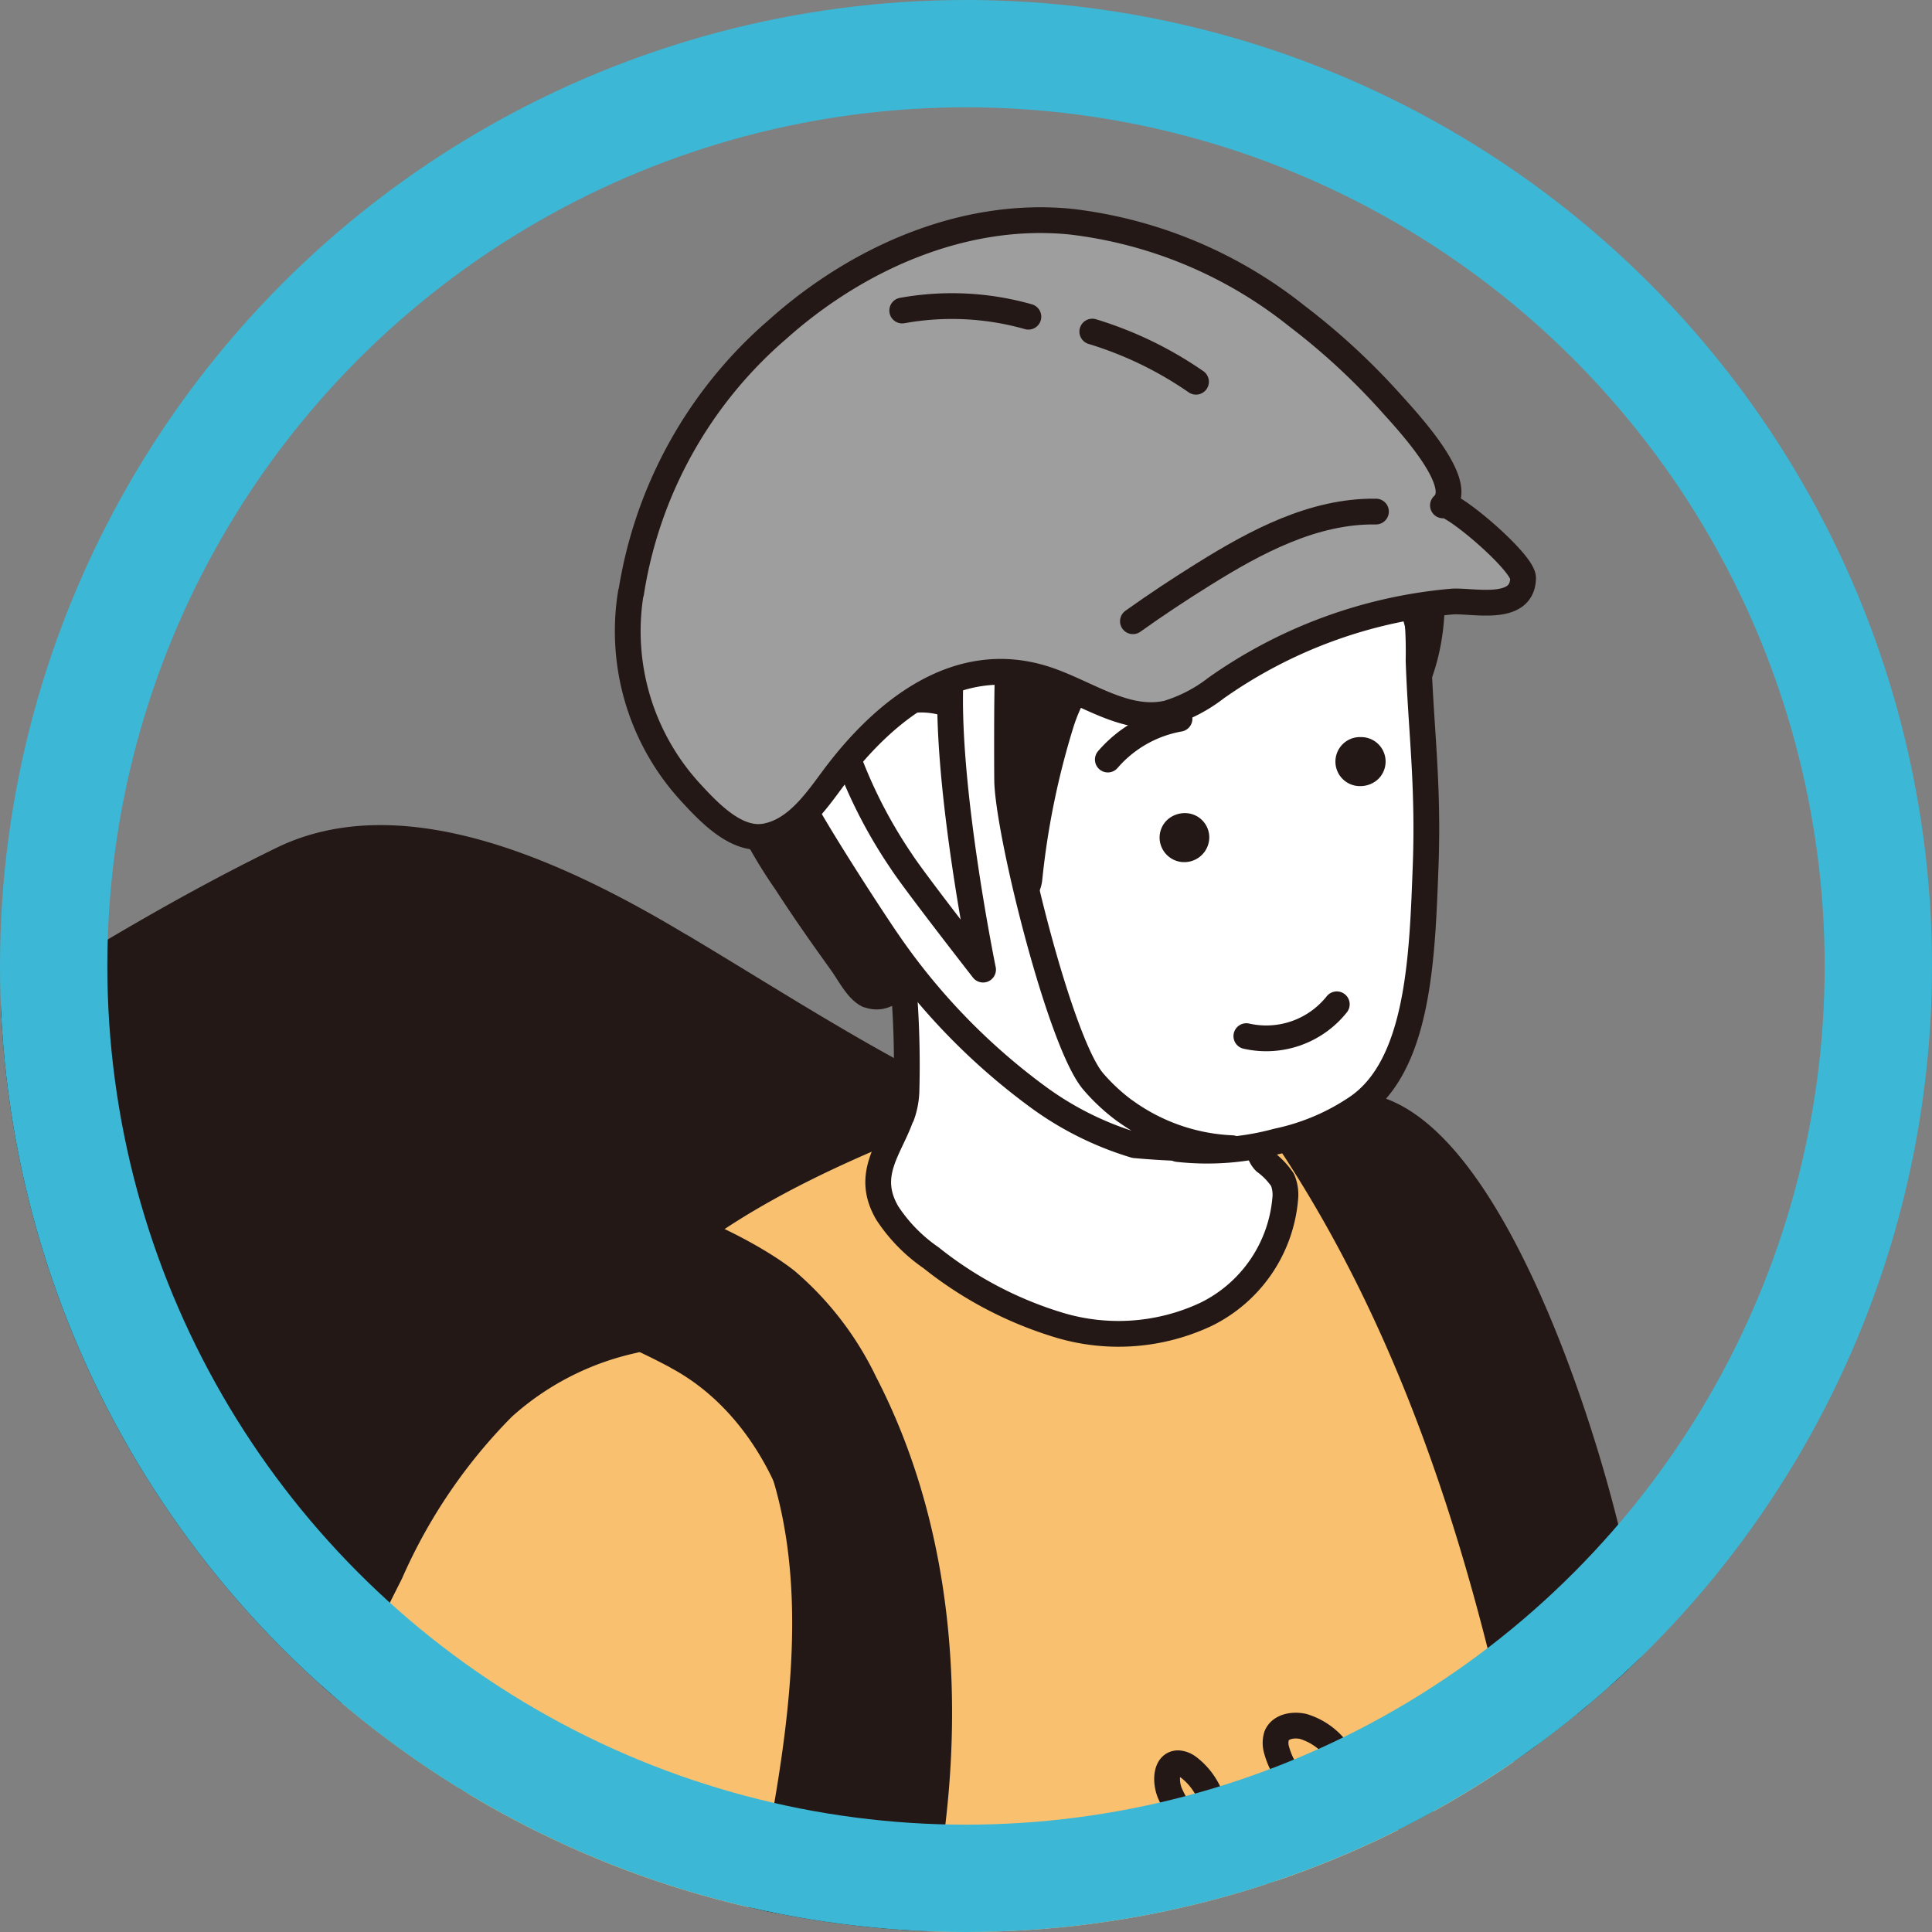 <svg xmlns="http://www.w3.org/2000/svg" xmlns:xlink="http://www.w3.org/1999/xlink" width="90" height="90" viewBox="0 0 90 90">
  <rect x="0" y="0" width="90" height="90" fill="#808080" stroke="none"/>
  <defs>
    <clipPath id="clip-path">
      <circle id="楕円形_1279" data-name="楕円形 1279" cx="45" cy="45" r="45" transform="translate(11211 -9861)" fill="#fff" stroke="#707070" stroke-width="1"/>
    </clipPath>
    <clipPath id="clip-path-2">
      <path id="パス_67362" data-name="パス 67362" d="M6.24,73.329h0a4.285,4.285,0,0,0,5.866,1.536L83.057,34.259a4.285,4.285,0,0,0,1.536-5.866h0a4.285,4.285,0,0,0-5.866-1.536L7.776,67.462A4.285,4.285,0,0,0,6.24,73.329Z" transform="translate(-5.652 -26.268)" fill="#5cc0bd" stroke="#231815" stroke-miterlimit="10" stroke-width="0.506"/>
    </clipPath>
  </defs>
  <g id="グループ_756" data-name="グループ 756" transform="translate(-11211 9861)">
    <g id="マスクグループ_36" data-name="マスクグループ 36" clip-path="url(#clip-path)">
      <g id="_レイヤー_1-2" transform="translate(11189.864 -9850.744)">
        <path id="パス_67333" data-name="パス 67333" d="M80.866,13.763C75.523,10.552,67.886,6.83,61.977,9.71,53.476,13.859,45.9,19.267,37.8,24.13c-3.232,1.941-6.645,4.181-7.936,7.722a17.022,17.022,0,0,0-.693,5.834q-.048,13.935-.085,27.86c-.021,8.053-1.739,15.935,3.328,23.124,2.56,3.637,6.378,6.165,10.175,8.458a190.966,190.966,0,0,0,25.78,13.055c2.187.907,4.757,1.749,6.8.555,1.728-1.013,2.411-3.125,2.955-5.045Q83.837,85.407,88.962,64.96c3.093-12.33,8.437-24.372,9.29-37.193.267-3.957-2.827-5.706-5.952-7.317-3.946-2.037-7.6-4.405-11.423-6.688Z" transform="translate(-27.855 19.757)" fill="#231815" stroke="#231815" stroke-linecap="round" stroke-linejoin="round" stroke-width="0.506"/>
        <path id="パス_67334" data-name="パス 67334" d="M13,32.56c-1.717,10.218,5.44,20.628,2.9,30.676a16.537,16.537,0,0,1-3.7,6.954" transform="translate(109.935 76.499)" fill="none" stroke="#231815" stroke-linecap="round" stroke-linejoin="round" stroke-width="0.506"/>
        <path id="パス_67335" data-name="パス 67335" d="M15.491,35.861a55.831,55.831,0,0,1,4.832,12.053c1.013,3.733,1.643,7.584,3.04,11.2s3.7,7.061,7.157,8.81" transform="translate(84.771 84.343)" fill="none" stroke="#231815" stroke-linecap="round" stroke-linejoin="round" stroke-width="0.506"/>
        <path id="パス_67336" data-name="パス 67336" d="M51.254,96.817c11.562,6.389,23.54,4.074,27.433-6.336s-2.08-24.447-13.343-31.348S41.8,55.059,37.911,65.469s1.024,24.553,13.343,31.358Z" transform="translate(-35.862 130.657)" fill="#9f9e9f" stroke="#231815" stroke-miterlimit="10" stroke-width="0.506"/>
        <path id="パス_67337" data-name="パス 67337" d="M49.878,78.951c5.034,2.208,9.621,0,10.239-4.949s-2.965-10.741-8-12.959-9.621,0-10.239,4.949S44.844,76.732,49.878,78.951Z" transform="translate(-33.74 142.134)" fill="#fff" stroke="#231815" stroke-miterlimit="10" stroke-width="0.506"/>
        <path id="パス_67338" data-name="パス 67338" d="M11.991,67.239s.811,10.144,4.661,13.994,65.5,40.03,69.372,40.03c4.864,0,17.578-8.96,17.578-8.96Z" transform="translate(23.507 158.891)" fill="#5cc0bd" stroke="#231815" stroke-miterlimit="10" stroke-width="0.506"/>
        <path id="パス_67339" data-name="パス 67339" d="M105.931,133.354l14.453-8.576a7.374,7.374,0,0,0-.1-12.735L33.305,62.179a7.345,7.345,0,0,0-7.317-.011l-14.613,8.32a7.377,7.377,0,0,0-.032,12.8l87.142,50.131a7.353,7.353,0,0,0,7.445-.053Z" transform="translate(17.765 144.538)" fill="#231815" stroke="#231815" stroke-linecap="round" stroke-linejoin="round" stroke-width="0.506"/>
        <path id="パス_67340" data-name="パス 67340" d="M20.347,66.035c.309,2.72.608,5.45.917,8.17.427,3.808.373,8.565,3.786,11.061A8.084,8.084,0,0,0,30.8,86.685a3.947,3.947,0,0,0,3.179-1.867c.565-1.195.1-2.6-.373-3.84-1.973-5.184-1.557-10.751-1.739-16.277L20.347,66.035Z" transform="translate(64.663 152.863)" fill="#fff" stroke="#231815" stroke-linecap="round" stroke-linejoin="round" stroke-width="0.506"/>
        <path id="パス_67341" data-name="パス 67341" d="M35.262,74.519a31.543,31.543,0,0,1-4.949-4.266C29.427,69.3,29.022,68.13,27.518,68a3.149,3.149,0,0,0-2.229.917,5.066,5.066,0,0,0-1.675,2.56c-.085.811.907,1.835-.107,2.368a4.107,4.107,0,0,1-4.469-.789,9.744,9.744,0,0,1-2.485-4.085,19.016,19.016,0,0,0-1.024,2.411c-.277,1.28-.491,2.613-.725,3.9a6.921,6.921,0,0,0,.533,4.928c1.195,1.9,3.616,2.5,5.77,3.136a38.453,38.453,0,0,1,9.29,4.16c3.029,1.877,5.653,3.893,9.344,4.405,2.944.405,8.736-.555,8.789-4.405a9.444,9.444,0,0,0-5.589-8.874A47.9,47.9,0,0,1,35.272,74.5Z" transform="translate(69.768 160.688)" fill="#fff" stroke="#231815" stroke-linecap="round" stroke-linejoin="round" stroke-width="0.506"/>
        <path id="パス_67342" data-name="パス 67342" d="M47.4,78.525a7.178,7.178,0,0,1-3.829,3.434,11.976,11.976,0,0,1-4.81.309,18.11,18.11,0,0,1-6.538-1.888c-3.84-2.037-6.6-5.717-10.421-7.808A22.84,22.84,0,0,0,15,70.408" transform="translate(69.552 166.42)" fill="none" stroke="#231815" stroke-linecap="round" stroke-linejoin="round" stroke-width="0.506"/>
        <path id="パス_67343" data-name="パス 67343" d="M30.7,63.262c.1,2.741.181,5.482.277,8.213.128,3.829-.3,8.565,2.912,11.317a8.123,8.123,0,0,0,5.621,1.867,3.943,3.943,0,0,0,3.317-1.611c.661-1.152.3-2.592-.075-3.861-1.568-5.322-.715-10.847-.459-16.362l-11.583.427Z" transform="translate(20.767 148.404)" fill="#fff" stroke="#231815" stroke-linecap="round" stroke-linejoin="round" stroke-width="0.506"/>
        <path id="パス_67344" data-name="パス 67344" d="M46.092,73.244a31.58,31.58,0,0,1-4.608-4.64c-.811-1.013-1.12-2.219-2.613-2.453a3.165,3.165,0,0,0-2.293.736,5.037,5.037,0,0,0-1.867,2.421c-.149.8.757,1.9-.288,2.357a4.125,4.125,0,0,1-4.394-1.141,9.839,9.839,0,0,1-2.165-4.266,18.358,18.358,0,0,0-1.205,2.325c-.373,1.259-.693,2.571-1.035,3.84a6.9,6.9,0,0,0,.149,4.96c1.035,1.984,3.413,2.773,5.5,3.584a38.458,38.458,0,0,1,8.938,4.874c2.869,2.112,5.333,4.32,8.97,5.12,2.9.64,8.746.128,9.109-3.7a9.418,9.418,0,0,0-4.874-9.28,47.68,47.68,0,0,1-7.328-4.725Z" transform="translate(24.049 156.245)" fill="#fff" stroke="#231815" stroke-linecap="round" stroke-linejoin="round" stroke-width="0.506"/>
        <path id="パス_67345" data-name="パス 67345" d="M57.238,78.872A7.2,7.2,0,0,1,53.153,82a12.036,12.036,0,0,1-4.821-.075,17.877,17.877,0,0,1-6.368-2.4c-3.669-2.336-6.144-6.218-9.781-8.6a22.592,22.592,0,0,0-6.613-2.688" transform="translate(24.028 161.263)" fill="none" stroke="#231815" stroke-linecap="round" stroke-linejoin="round" stroke-width="0.506"/>
        <path id="パス_67346" data-name="パス 67346" d="M39.652,52.16a127.633,127.633,0,0,0,15.071,6.549,3.078,3.078,0,0,1,1.931,1.429,3.045,3.045,0,0,1-.128,1.963Q55.07,67.044,53.6,71.977a2.666,2.666,0,0,1-.341.8,2.5,2.5,0,0,1-2.208.64C36.4,72.671,21,64.458,16.346,49.941a49.079,49.079,0,0,1-2.229-9.2,52.481,52.481,0,0,1-.064-8.97q.464-8.848,1.3-17.684a2.708,2.708,0,0,1,.725-1.941c.757-.619,1.9-.245,2.763.224,5.514,2.976,9.013,8.746,10.3,14.751a142.871,142.871,0,0,0,5.248,19.8,8.771,8.771,0,0,0,1.323,2.571,8.513,8.513,0,0,0,2.421,1.824c.5.288,1.013.565,1.525.843Z" transform="translate(63.917 27.215)" fill="#f9c06f" stroke="#231815" stroke-linecap="round" stroke-linejoin="round" stroke-width="0.506"/>
        <path id="パス_67347" data-name="パス 67347" d="M47.971,149.581a21.123,21.123,0,0,1-4.853.331c-2.763-.043-5.962-.3-7.541-2.56a8.787,8.787,0,0,1-1.195-3.754q-2.832-18.207-4.928-36.521C28.143,95.535,27.7,83.781,25.7,72.337a.763.763,0,0,0-.875-.608L19.792,33.234l30.132-.075q.992,33.15,1.963,66.29c.384,13.258,1.589,48.072,1.589,48.072a51.794,51.794,0,0,1-5.5,2.059Z" transform="translate(47.299 77.925)" fill="#231815" stroke="#231815" stroke-linecap="round" stroke-linejoin="round" stroke-width="0.506"/>
        <path id="パス_67348" data-name="パス 67348" d="M60.818,59.268c-.864,12.031-5.034,31.369-5.056,31.7-.437,6.741-8.81,49.619-8.81,49.619s.768.043-4.992,1.237c-3.488.725-7.125-.128-10.485-1.344a5.5,5.5,0,0,1-3.21-2.219,5.816,5.816,0,0,1-.469-2.5c-.32-9.194.309-15.05,1.237-24.244.587-5.834,4.405-21.14,4.405-21.14S27.2,57.359,25.514,34.6l22.985.821Z" transform="translate(20.639 81.34)" fill="#231815" stroke="#231815" stroke-linecap="round" stroke-linejoin="round" stroke-width="0.506"/>
        <path id="パス_67349" data-name="パス 67349" d="M64.737,101.963a115.073,115.073,0,0,1-16.778,5.269c-7.584,1.9-19.071,4.33-24.745-3.061-3.083-4.01-2.251-9.642-1.749-14.677.672-6.73-1.024-13.237-.757-19.86.245-6.229-.331-12.522-.544-18.783-.192-5.482,1.056-10.112,2.315-15.466a29.992,29.992,0,0,1,2.88-8.362c4.192-7.136,12.565-10.293,19.914-13.109A42.647,42.647,0,0,1,50.9,12.132c3.275-.757,5.642-.864,8.149,1.621a48.82,48.82,0,0,1,9.717,13.375c2.592,5.4,3.456,12.031,3.861,17.962.576,8.544-1.621,16.789.064,25.3.928,4.714,2.432,9.3,3.605,13.962a20.9,20.9,0,0,1,.864,6.165c-.32,6.965-7,9.152-12.437,11.445Z" transform="translate(22.405 26.839)" fill="#f9c06f" stroke="#231815" stroke-linecap="round" stroke-linejoin="round" stroke-width="0.506"/>
        <path id="パス_67350" data-name="パス 67350" d="M26.72,26.585c-.523,1.525-1.707,2.72-.651,4.522a7.557,7.557,0,0,0,2.037,2.08,17.782,17.782,0,0,0,6.069,3.168,9.6,9.6,0,0,0,6.72-.523,6.629,6.629,0,0,0,3.712-5.418,1.776,1.776,0,0,0-.128-.853,3.376,3.376,0,0,0-.811-.843c-.629-.608-.352-2.357-.384-3.189-.053-1.355.032-2.7.107-4.053.2-3.712.5-6.922-2.059-10.026a13.757,13.757,0,0,0-8.362-4.565,6.772,6.772,0,0,0-3.1.064A5.553,5.553,0,0,0,26.8,9.764c-1.472,2.816-.832,4.618-.363,7.509a44.572,44.572,0,0,1,.523,8.17,3.678,3.678,0,0,1-.224,1.141Z" transform="translate(36.402 15.148)" fill="#fff" stroke="#231815" stroke-linecap="round" stroke-linejoin="round" stroke-width="1.2"/>
        <path id="パス_67351" data-name="パス 67351" d="M36.506,64.259a1.373,1.373,0,0,0,1.717,1.824c6.026-1.963,13.493-.683,20.34,4.149,4.309,3.04,8.384,7.082,9.941,12.266.683,2.261.747,5.674,3.808,5.952,4.021.363,9.6-5.28,8.736-9.152-.64-2.891-1.973-4.7-3.221-7.232A34.362,34.362,0,0,0,66.9,59.224c-11.807-8.32-25.407-6.09-30.4,5a.053.053,0,0,1-.011.032Z" transform="translate(-36.388 127.899)" fill="#231815" stroke="#231815" stroke-linecap="round" stroke-linejoin="round" stroke-width="0.506"/>
        <path id="パス_67352" data-name="パス 67352" d="M14.784,117.8c11.263,6.912,23.54,4.075,27.433-6.336s-2.08-24.447-13.343-31.358S5.334,76.032,1.441,86.442s2.08,24.447,13.343,31.348Z" transform="translate(123.332 180.485)" fill="#9f9e9f" stroke="#231815" stroke-miterlimit="10" stroke-width="0.506"/>
        <path id="パス_67353" data-name="パス 67353" d="M11.6,101.86c5.525,3.392,11.562,2.005,13.471-3.115s-1.024-12-6.549-15.391S6.964,81.349,5.055,86.468s1.024,12,6.549,15.391Z" transform="translate(126.832 192.768)" fill="#fff" stroke="#231815" stroke-miterlimit="10" stroke-width="0.506"/>
        <path id="パス_67354" data-name="パス 67354" d="M.788,86.166a1.369,1.369,0,0,0,1.824,1.707C8.5,85.536,16.03,86.326,23.176,90.72A32.092,32.092,0,0,1,29.7,95.872c1.408,1.483,2.635,4.864,5.088,3.584,2.219-1.152,5.92-2.965,7.349-5.1C45.852,88.8,34.365,81.4,30.8,79.222,18.483,71.67,5.054,74.753.788,86.144a.053.053,0,0,1-.011.032Z" transform="translate(122.343 177.541)" fill="#231815" stroke="#231815" stroke-linecap="round" stroke-linejoin="round" stroke-width="0.506"/>
        <path id="パス_67355" data-name="パス 67355" d="M17.775,113.81a1.252,1.252,0,0,0,1.728-1.419c-1.483-6.816-5.365-23.945-4.5-25.311,1.045-1.664,13.354-6.272,11.9-7.733s-11.455-5.418-14.165-4.17-8.81,3.573-8.6,6.9,3.392,25.385,6.1,27.263a58.342,58.342,0,0,0,7.541,4.458Z" transform="translate(126.591 177.18)" fill="#5cc0bd" stroke="#231815" stroke-miterlimit="10" stroke-width="0.506"/>
        <path id="パス_67356" data-name="パス 67356" d="M14.217,91.82,30.984,78.8a4.026,4.026,0,0,0,.715-5.653h0a4.026,4.026,0,0,0-5.653-.715L9.279,85.452a4.026,4.026,0,0,0-.715,5.653h0A4.026,4.026,0,0,0,14.217,91.82Z" transform="translate(108.988 169.209)" fill="#5cc0bd" stroke="#231815" stroke-miterlimit="10" stroke-width="0.506"/>
        <path id="パス_67357" data-name="パス 67357" d="M25.159,124.7h0a9.488,9.488,0,0,0,9.45-8.618,5.4,5.4,0,0,0-.149-1.707S24.028,66.058,24.007,65.685a9.481,9.481,0,0,0-9.472-8.917h0a9.488,9.488,0,0,0-9.45,8.618c-.053.576,10.581,50.024,10.6,50.4a9.481,9.481,0,0,0,9.472,8.917Z" transform="translate(115.795 134.014)" fill="#5cc0bd" stroke="#231815" stroke-miterlimit="10" stroke-width="0.506"/>
        <path id="パス_67358" data-name="パス 67358" d="M31.377,119.379h0a4.586,4.586,0,0,0,4.586-4.586L19.154,38.081a4.586,4.586,0,0,0-4.586-4.586h0a4.586,4.586,0,0,0-4.586,4.586l16.81,76.711a4.586,4.586,0,0,0,4.586,4.586Z" transform="translate(97.929 78.721)" fill="#5cc0bd" stroke="#231815" stroke-miterlimit="10" stroke-width="0.506"/>
        <path id="パス_67359" data-name="パス 67359" d="M6.24,73.329h0a4.285,4.285,0,0,0,5.866,1.536L83.057,34.259a4.285,4.285,0,0,0,1.536-5.866h0a4.285,4.285,0,0,0-5.866-1.536L7.776,67.462A4.285,4.285,0,0,0,6.24,73.329Z" transform="translate(63.325 61.552)" fill="#5cc0bd"/>
        <g id="グループ_755" data-name="グループ 755" transform="translate(68.977 87.821)" clip-path="url(#clip-path-2)">
          <path id="パス_67360" data-name="パス 67360" d="M49.657,38.529c3.328,6.453-7.648,12.159-12.309,14.421a36.325,36.325,0,0,1-6.581,2.5,18.45,18.45,0,0,1-5.386.693,5.719,5.719,0,0,1-3.669-1.216c-1.589-1.451-1.5-4.106-.395-5.941a13.948,13.948,0,0,1,4.81-4.224q6.752-4.272,13.61-8.352c1.344-.8,2.507-2.027,4.128-1.952a7.4,7.4,0,0,1,4.49,2.261,7.983,7.983,0,0,1,1.291,1.792Z" transform="translate(-20.868 -6.828)" fill="#231815" stroke="#231815" stroke-linecap="round" stroke-linejoin="round" stroke-width="0.506"/>
          <path id="パス_67361" data-name="パス 67361" d="M9.882,41.732a5.9,5.9,0,0,1,.747,5.173,19.2,19.2,0,0,0,6.954-1.461A47.221,47.221,0,0,0,27.524,40.3a15.375,15.375,0,0,0,5.258-5.28c1.163-2.219,1.3-5.141-.256-7.114a6.724,6.724,0,0,0-5.077-2.293A15.954,15.954,0,0,0,21.828,26.7,53.944,53.944,0,0,0,8.975,33.028a10.263,10.263,0,0,0-2.837,2.539C3.4,39.588,8.133,39.215,9.882,41.732Z" transform="translate(47.034 -27.833)" fill="#231815" stroke="#231815" stroke-linecap="round" stroke-linejoin="round" stroke-width="0.506"/>
        </g>
        <path id="パス_67363" data-name="パス 67363" d="M6.24,73.329h0a4.285,4.285,0,0,0,5.866,1.536L83.057,34.259a4.285,4.285,0,0,0,1.536-5.866h0a4.285,4.285,0,0,0-5.866-1.536L7.776,67.462A4.285,4.285,0,0,0,6.24,73.329Z" transform="translate(63.325 61.552)" fill="none" stroke="#231815" stroke-miterlimit="10" stroke-width="0.506"/>
        <path id="パス_67364" data-name="パス 67364" d="M44.845,38.338a16.19,16.19,0,0,1,2.827,1.312c3.05,1.792,5.493,5.034,5.29,8.565a2.549,2.549,0,0,1-.789,1.92,1.761,1.761,0,0,1-1.675.053,3.772,3.772,0,0,1-.9,2.379,1.61,1.61,0,0,1-2.464-.245,3.919,3.919,0,0,1-1.3,2.539,1.84,1.84,0,0,1-2.315-.544c-.373.512-.736,1.344-1.408,1.536a1.609,1.609,0,0,1-1.568-.576,5.036,5.036,0,0,1-.811-1.557c-.619-1.579-1.483-3.264-3.061-3.893-1.44-.576-3.253-.16-4.458-1.131-1.056-.853-1.227-2.464-2.251-3.349-2.421-2.091-6.741-1.387-8.288-4.81-.683-1.515-.117-3.274.448-4.832a4.559,4.559,0,0,1,1.28-2.165,3.036,3.036,0,0,1,2.741-.363c1.739.555,3.285,1.653,5.066,2.2a47.513,47.513,0,0,0,6.346,1.312,40.871,40.871,0,0,1,7.274,1.653Z" transform="translate(42.49 77.567)" fill="#fff" stroke="#231815" stroke-linecap="round" stroke-linejoin="round" stroke-width="0.506"/>
        <path id="パス_67365" data-name="パス 67365" d="M29.545,31.428c2.016,2.016,3.509,5.632,1.429,8.17a1.664,1.664,0,0,1-1.4-.64c.064.821.043,1.813-.672,2.229a1.558,1.558,0,0,1-2.016-.779,2.573,2.573,0,0,1-1.141,2.421,1.707,1.707,0,0,1-2.379-.715,4,4,0,0,1-.32,1.877,1.365,1.365,0,0,1-1.589.736c-.875-.341-1.163-2.293-1.557-3.1a12.081,12.081,0,0,0-1.557-2.848c-1.6-1.707-3.147-1.184-5.045-.341-2.709,1.216-2.112-1.355-3.413-3.189-.3-.416-.693-.736-1.013-1.141a4.344,4.344,0,0,1-.725-3.147c.256-2.24,1.941-4.426,4.181-4.629a28.338,28.338,0,0,1,13.663,2.539,14.854,14.854,0,0,1,3.552,2.571Z" transform="translate(108.23 61.524)" fill="#fff" stroke="#231815" stroke-linecap="round" stroke-linejoin="round" stroke-width="0.506"/>
        <path id="パス_67366" data-name="パス 67366" d="M67.6,85.5c-.128.64-.245,1.291-.331,1.92a1.293,1.293,0,0,1-.352.864,1.16,1.16,0,0,1-.7.2c-3.85.288-33.161-15.157-36.233-21.066C26.382,60.5,26.073,53.463,27.8,45.8c1.515-6.7,4.405-12.991,7.5-19.114a25.518,25.518,0,0,1,5.248-7.722,13.336,13.336,0,0,1,6.08-3.125,5.406,5.406,0,0,1,2.336-.1,5.563,5.563,0,0,1,3.3,2.987c3.168,5.664,2.581,12.629,1.472,19.028C52.461,45.047,46.5,58.593,46.5,58.593s21.29,13.3,25.737,16.17c.491.32,1.056.8.9,1.365-.1.341-.437.555-.736.747-2.826,1.867-4.106,5.237-4.789,8.629Z" transform="translate(4.017 36.343)" fill="#f9c06f" stroke="#231815" stroke-linecap="round" stroke-linejoin="round" stroke-width="1.2"/>
        <path id="パス_67367" data-name="パス 67367" d="M37.217,20.961c3.594,1.941,5.749,5.93,6.346,9.973s-.139,8.16-1.152,12.117A186.029,186.029,0,0,1,35.82,62.73c1.557.832,3.114,1.675,4.672,2.507a1.53,1.53,0,0,0,1.227.256,1.523,1.523,0,0,0,.715-.9c2.912-6.741,5.525-13.7,6.538-20.97s.331-14.943-3.05-21.471A14.444,14.444,0,0,0,42.3,17.43c-2.048-1.632-7.424-4.149-10.037-3.5a18.593,18.593,0,0,1-1.845,4.341,30.958,30.958,0,0,1,6.784,2.677Z" transform="translate(15.485 31.993)" fill="#231815" stroke="#231815" stroke-linecap="round" stroke-linejoin="round" stroke-width="1.2"/>
        <ellipse id="楕円形_1281" data-name="楕円形 1281" cx="7.786" cy="8.586" rx="7.786" ry="8.586" transform="translate(140.292 238.012)" fill="#231815" stroke="#231815" stroke-linecap="round" stroke-linejoin="round" stroke-width="0.506"/>
        <path id="パス_67368" data-name="パス 67368" d="M3.621,77.769c0,3.5,2.411,6.346,5.376,6.346s5.376-2.837,5.376-6.346S11.962,71.422,9,71.422,3.621,74.26,3.621,77.769Z" transform="translate(140.991 168.829)" fill="#fff" stroke="#231815" stroke-miterlimit="10" stroke-width="0.506"/>
        <path id="パス_67369" data-name="パス 67369" d="M8.5,33.705c.181,1.205.587,2.507,1.717,2.827a3.382,3.382,0,0,0,2.144-.363c3.008-1.237,6.581-2.549,8.842-5.013,1.611-1.76,1.152-1.8,1.344-5.674.171-3.253-.032-9.248-5.781-5.8-4.821,2.72-5.664,2.144-7.68,4.181-2.464,2.485-1,6.24-.64,9.45.011.139.032.277.053.416Z" transform="translate(119.07 43.44)" fill="#231815" stroke="#231815" stroke-linecap="round" stroke-linejoin="round" stroke-width="0.506"/>
        <path id="パス_67370" data-name="パス 67370" d="M22.051,36.152a13.369,13.369,0,0,1,2.56,2.645,11.952,11.952,0,0,1,1.856,4.576" transform="translate(66.681 85.034)" fill="none" stroke="#231815" stroke-linecap="round" stroke-linejoin="round" stroke-width="0.506"/>
        <path id="パス_67371" data-name="パス 67371" d="M22.986,36.891a12.046,12.046,0,0,1,4.5,6.56" transform="translate(62.504 86.79)" fill="none" stroke="#231815" stroke-linecap="round" stroke-linejoin="round" stroke-width="0.506"/>
        <path id="パス_67372" data-name="パス 67372" d="M24.18,37.571a9.86,9.86,0,0,1,2.763,5.664" transform="translate(59.016 88.404)" fill="none" stroke="#231815" stroke-linecap="round" stroke-linejoin="round" stroke-width="0.506"/>
        <path id="パス_67373" data-name="パス 67373" d="M10.67,29.226a7.408,7.408,0,0,1,1.259,2.133,13.132,13.132,0,0,1,1.045,3.989" transform="translate(118.593 68.579)" fill="none" stroke="#231815" stroke-linecap="round" stroke-linejoin="round" stroke-width="0.506"/>
        <path id="パス_67374" data-name="パス 67374" d="M9.766,28.913a17.92,17.92,0,0,1,1.856,6.261" transform="translate(122.995 67.836)" fill="none" stroke="#231815" stroke-linecap="round" stroke-linejoin="round" stroke-width="0.506"/>
        <path id="パス_67375" data-name="パス 67375" d="M8.66,28.506a17.523,17.523,0,0,1,3.136,6.25" transform="translate(126.554 66.868)" fill="none" stroke="#231815" stroke-linecap="round" stroke-linejoin="round" stroke-width="0.506"/>
        <path id="パス_67376" data-name="パス 67376" d="M19.96,23.169l-4.245,2.88L11.469,49.312" transform="translate(108.909 54.189)" fill="none" stroke="#231815" stroke-linecap="round" stroke-linejoin="round" stroke-width="0.506"/>
        <path id="パス_67377" data-name="パス 67377" d="M9.743,61.722C6.692,66.2,7.3,72.378,9.753,77.21s6.474,8.64,10.282,12.49,7.594,7.989,9.376,13.1" transform="translate(112.257 145.784)" fill="none" stroke="#231815" stroke-linecap="round" stroke-linejoin="round" stroke-width="0.506"/>
        <path id="パス_67378" data-name="パス 67378" d="M36.25,34.363a57.342,57.342,0,0,1-1.4,25.343c-2.208-16.1-5.173-32.734-14.015-45.875C28.677,6.887,35.183,28.444,36.25,34.363Z" transform="translate(60.173 28.766)" fill="#231815" stroke="#231815" stroke-linecap="round" stroke-linejoin="round" stroke-width="1.2"/>
        <path id="パス_67379" data-name="パス 67379" d="M30.1,4.411a55.443,55.443,0,0,1,9.589,22.026" transform="translate(26.294 9.623)" fill="none" stroke="#fff" stroke-linecap="round" stroke-linejoin="round" stroke-width="0.325"/>
        <path id="パス_67380" data-name="パス 67380" d="M24.145,21.926a27.221,27.221,0,0,1-.064-9.344c1.141-5.344,3.637-7.722,8.8-8.789A40.653,40.653,0,0,1,40.9,2.866a20.332,20.332,0,0,1,2.421.1A8.277,8.277,0,0,1,50.16,7.836a19.517,19.517,0,0,1,1.035,6.72c.107,3.179.469,5.728.331,9.546-.16,4.181-.288,9.365-3.253,11.317a10.445,10.445,0,0,1-3.658,1.536,12.385,12.385,0,0,1-4.64.363L24.156,21.937Z" transform="translate(36.023 5.952)" fill="#fff"/>
        <path id="パス_67381" data-name="パス 67381" d="M24.145,21.926a27.221,27.221,0,0,1-.064-9.344c1.141-5.344,3.637-7.722,8.8-8.789A40.653,40.653,0,0,1,40.9,2.866a20.332,20.332,0,0,1,2.421.1A8.277,8.277,0,0,1,50.16,7.836a19.517,19.517,0,0,1,1.035,6.72c.107,3.179.469,5.728.331,9.546-.16,4.181-.288,9.365-3.253,11.317a10.445,10.445,0,0,1-3.658,1.536,12.385,12.385,0,0,1-4.64.363" transform="translate(36.023 5.952)" fill="none" stroke="#231815" stroke-linecap="round" stroke-linejoin="round" stroke-width="1.2"/>
        <path id="パス_67382" data-name="パス 67382" d="M31.313,34.086c-.619-.277-.992-1.067-1.419-1.664-.875-1.216-1.739-2.443-2.549-3.7a23.511,23.511,0,0,1-3.616-8.149,8.7,8.7,0,0,1,.885-6.25c.715-1.131,1.483-1.984,1.429-3.381a4.677,4.677,0,0,1,1.813-3.424,18.474,18.474,0,0,1,3.52-2.72,26.44,26.44,0,0,1,6.89-2.411c3.456-.864,7.018-1.568,10.517-.512,6.432,1.952,11.114,11,8.554,17.364a68,68,0,0,0-2.016-7.317A10.454,10.454,0,0,0,50.79,6.354,8.394,8.394,0,0,1,49.68,12.37a6.2,6.2,0,0,1-.864,1.291,7.505,7.505,0,0,1-.9.629,27.167,27.167,0,0,1-2.261,1.536c-2.229,1.376-4.106,2.848-4.9,5.408a36.775,36.775,0,0,0-1.451,7.114c-.032.331-.16.747-.48.757s-.48-.395-.533-.715c-.384-2.368-.437-6.57-3.019-7.776a3.556,3.556,0,0,0-2.485-.085,2.774,2.774,0,0,0-1.152.6,3.547,3.547,0,0,0-.821,2.88c.171,3.232,1.227,6.453,1.813,9.632a.419.419,0,0,1,0,.256.365.365,0,0,1-.2.149,1.389,1.389,0,0,1-1.109.032Z" transform="translate(30.135 2.336)" fill="#231815" stroke="#231815" stroke-linecap="round" stroke-linejoin="round" stroke-width="0.506"/>
        <path id="パス_67383" data-name="パス 67383" d="M27.847,10.719A1.161,1.161,0,0,0,29.01,9.577a1.132,1.132,0,0,0-1.152-1.141,1.213,1.213,0,0,0-.811.32,1.138,1.138,0,0,0-.352.821h0a1.152,1.152,0,0,0,1.077,1.141h.075Z" transform="translate(48.459 19.186)" fill="#231815"/>
        <path id="パス_67384" data-name="パス 67384" d="M29.189,6.969c-.181-1.451-2.965-1.259-3.157.117" transform="translate(50.519 13.315)" fill="none" stroke="#231815" stroke-linecap="round" stroke-linejoin="round" stroke-width="0.506"/>
        <path id="パス_67385" data-name="パス 67385" d="M25.414,9.67a1.213,1.213,0,0,0,.811-.32,1.139,1.139,0,0,0-.8-1.963A1.142,1.142,0,0,0,25.34,9.67h.075Z" transform="translate(59.105 16.694)" fill="#231815"/>
        <path id="パス_67386" data-name="パス 67386" d="M42.114,27.1a8.827,8.827,0,0,1-1.5-1.387c-1.525-1.771-3.9-11.3-4.01-13.93-.011-.363-.021-5.088.043-5.077A17.921,17.921,0,0,0,34,6.427C33.6,11.333,35.48,20.5,35.48,20.5s-3.243-4.16-3.808-5.045a22.564,22.564,0,0,1-2.848-5.856A7.518,7.518,0,0,1,26.414,11.3c-.48.213,4.213,7.317,4.586,7.84a29.951,29.951,0,0,0,7.05,7.3,14.793,14.793,0,0,0,4.5,2.24,37.186,37.186,0,0,0,4.533.139,9.159,9.159,0,0,1-4.992-1.739Z" transform="translate(31.451 14.412)" fill="#fff" stroke="#231815" stroke-linecap="round" stroke-linejoin="round" stroke-width="1.2"/>
        <path id="パス_67387" data-name="パス 67387" d="M22.487,17.615A20.324,20.324,0,0,1,29.314,5.338C33.036,2.01,38.007-.176,42.977.325A20.735,20.735,0,0,1,53.5,4.72a31.5,31.5,0,0,1,4.341,4c.715.8,3.2,3.424,2.645,4.576a.815.815,0,0,1-.181.245c.277-.277,3.754,2.645,3.733,3.392-.032,1.611-2.336,1.024-3.306,1.088a22.438,22.438,0,0,0-11,4.032,7.043,7.043,0,0,1-2.261,1.173c-1.973.448-3.808-1-5.738-1.611-4.085-1.291-7.5,1.525-9.791,4.586-.853,1.152-1.76,2.475-3.168,2.752-1.355.267-2.624-1.067-3.552-2.08A11.1,11.1,0,0,1,22.477,17.6Z" transform="translate(28.049 -0.254)" fill="#9f9e9f" stroke="#231815" stroke-linecap="round" stroke-linejoin="round" stroke-width="1.2"/>
        <path id="パス_67388" data-name="パス 67388" d="M35.723,4.276c-2.9-.043-5.6,1.4-8.053,2.933C26.56,7.9,25.462,8.627,24.4,9.385" transform="translate(49.511 9.299)" fill="none" stroke="#231815" stroke-linecap="round" stroke-linejoin="round" stroke-width="1.2"/>
        <path id="パス_67389" data-name="パス 67389" d="M29.191,1.647a13.042,13.042,0,0,1,5.877.288" transform="translate(33.974 2.563)" fill="none" stroke="#231815" stroke-linecap="round" stroke-linejoin="round" stroke-width="1.2"/>
        <path id="パス_67390" data-name="パス 67390" d="M26.879,1.791A17.307,17.307,0,0,1,31.71,4.127" transform="translate(45.14 3.4)" fill="none" stroke="#231815" stroke-linecap="round" stroke-linejoin="round" stroke-width="1.2"/>
        <path id="パス_67391" data-name="パス 67391" d="M30.445,7.134a5.729,5.729,0,0,0-3.339,1.9" transform="translate(45.637 16.093)" fill="none" stroke="#231815" stroke-linecap="round" stroke-linejoin="round" stroke-width="1.2"/>
        <path id="パス_67392" data-name="パス 67392" d="M38.789,24.673c.2.395-.448.64-.9.619a10.875,10.875,0,0,1-3.52-.64,3.706,3.706,0,0,1-2.3-2.571,1.167,1.167,0,0,1,.021-.576c.181-.448.779-.544,1.248-.437a3.108,3.108,0,0,1,1.984,4.1,3.97,3.97,0,0,1-4.266,2.2,5.539,5.539,0,0,1-3.9-3.115c-.267-.544-.256-1.472.352-1.472a.893.893,0,0,1,.459.171A3.139,3.139,0,0,1,29,26.625a3.926,3.926,0,0,1-3.189,2.315,5.268,5.268,0,0,1-2.037-.192" transform="translate(48.514 49.102)" fill="none" stroke="#231815" stroke-linecap="round" stroke-linejoin="round" stroke-width="1.2"/>
        <line id="線_271" data-name="線 271" x1="1.717" y2="26.932" transform="translate(78.023 149.493)" fill="none" stroke="#fff" stroke-linecap="round" stroke-linejoin="round" stroke-width="0.335"/>
        <path id="パス_67393" data-name="パス 67393" d="M24.935,12.557a4.2,4.2,0,0,0,4.213-1.483" transform="translate(54.261 25.454)" fill="none" stroke="#231815" stroke-linecap="round" stroke-linejoin="round" stroke-width="1.2"/>
      </g>
    </g>
    <g id="楕円形_1280" data-name="楕円形 1280" transform="translate(11211 -9861)" fill="none" stroke="#3cb7d5" stroke-width="5">
      <circle cx="45" cy="45" r="45" stroke="none"/>
      <circle cx="45" cy="45" r="42.5" fill="none"/>
    </g>
  </g>
</svg>
